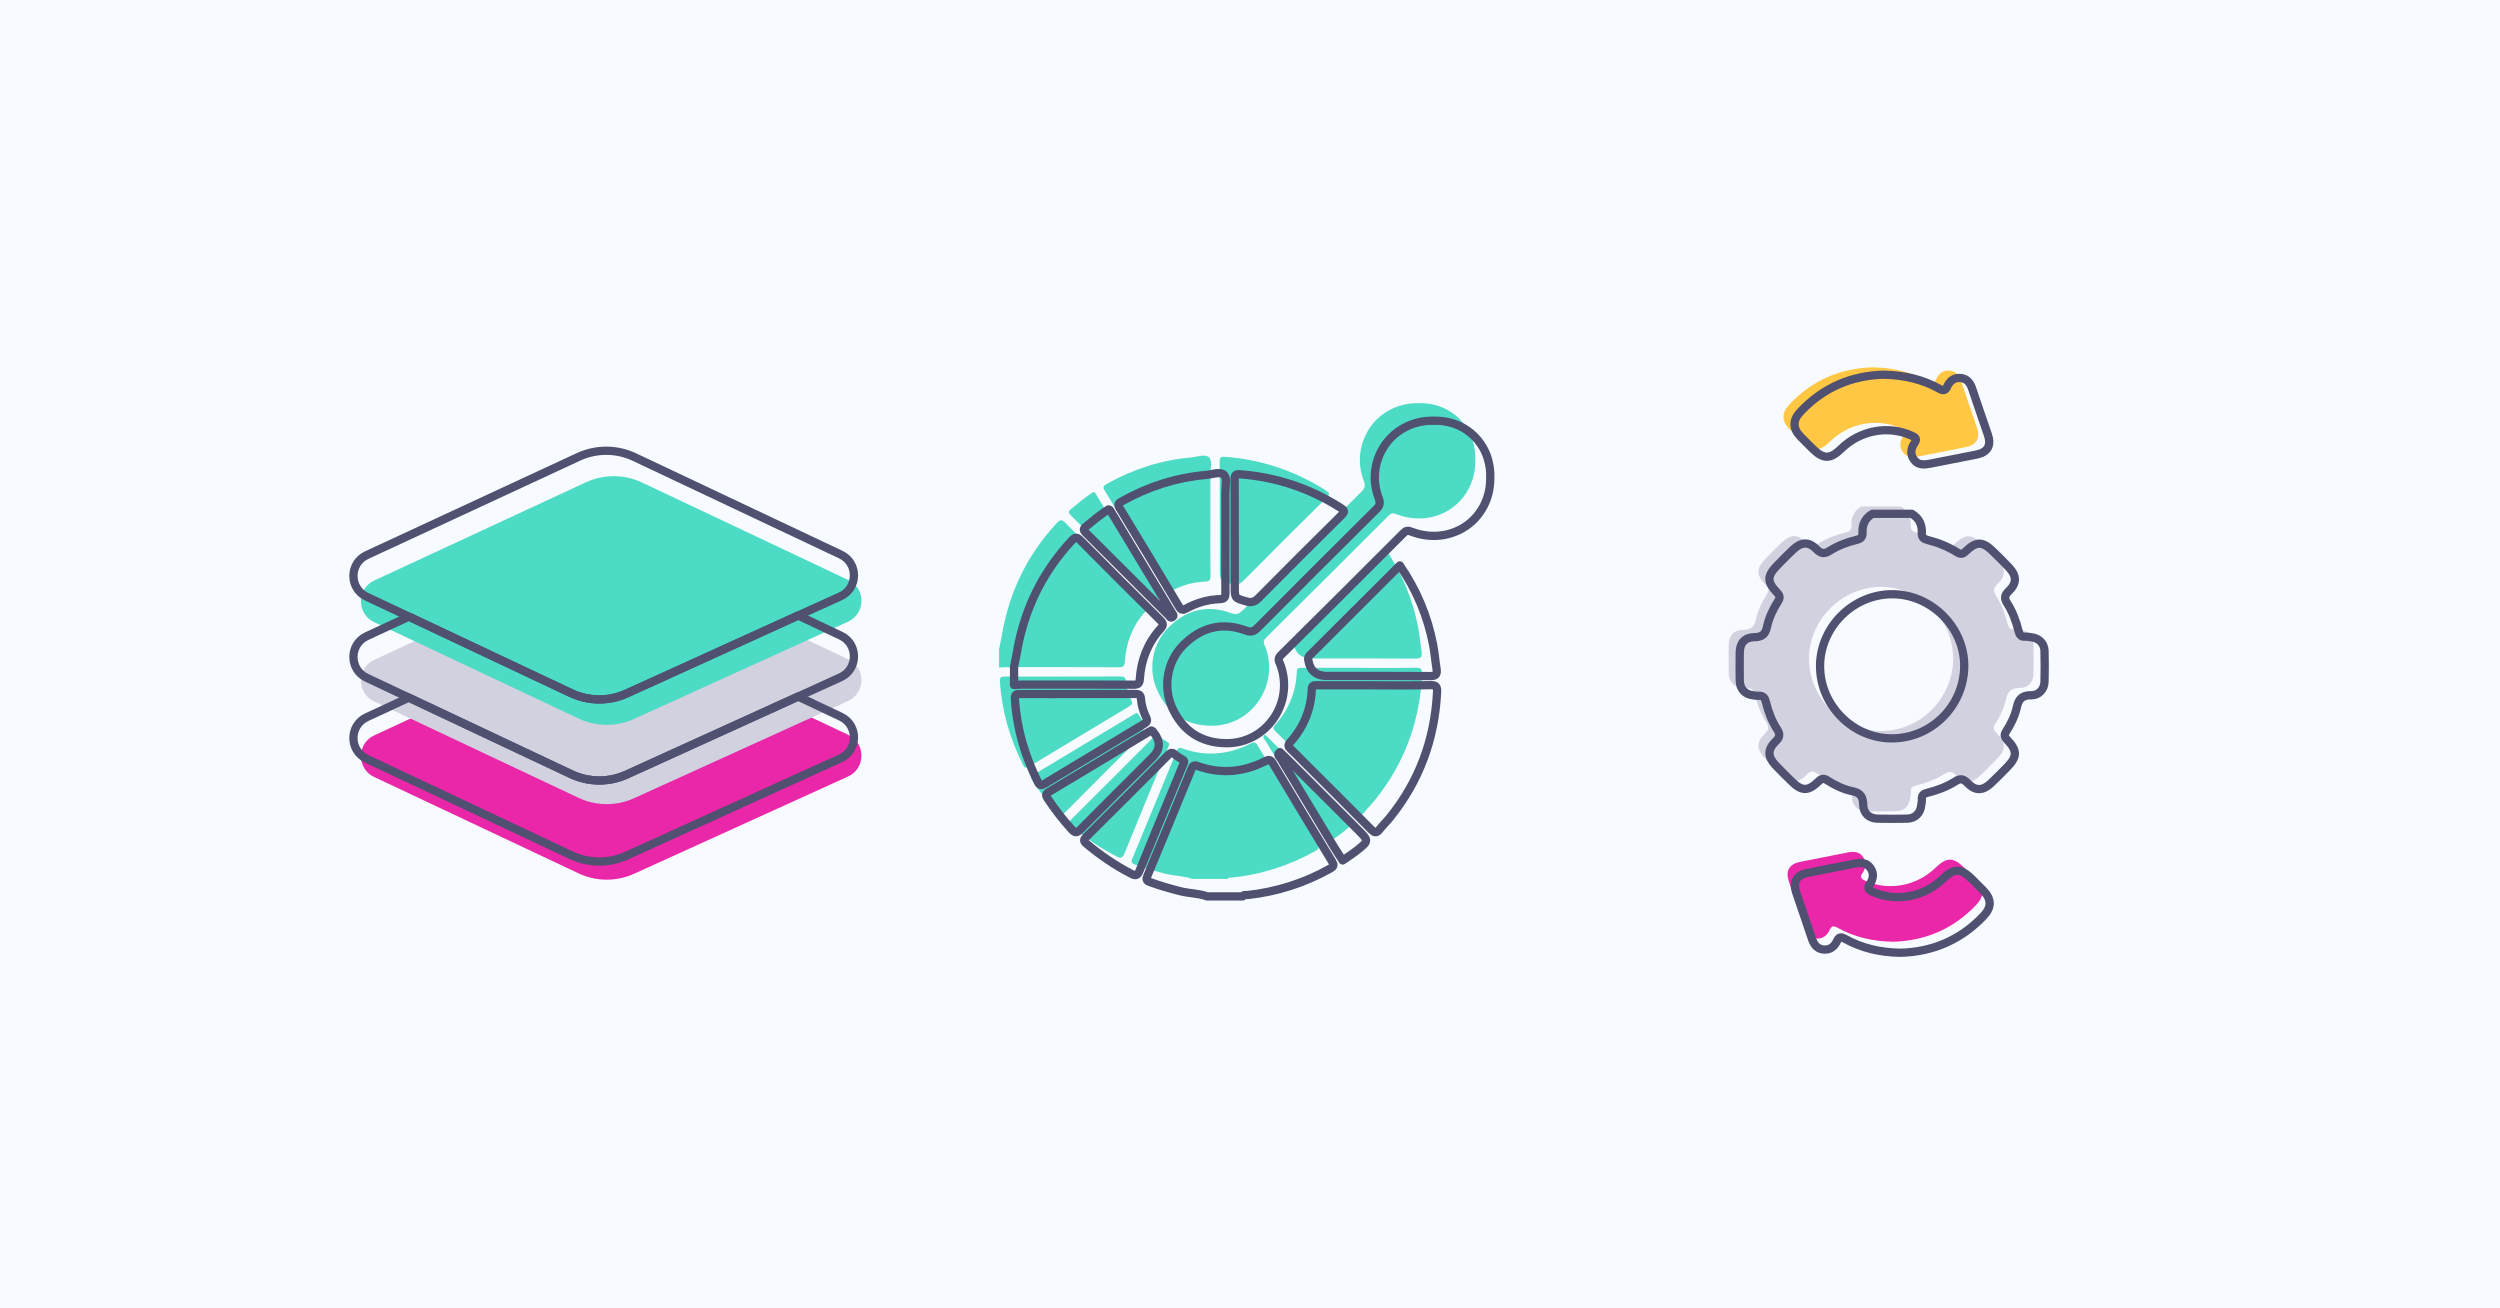 <?xml version="1.0" encoding="UTF-8"?> <svg xmlns="http://www.w3.org/2000/svg" width="1200" height="628" viewBox="0 0 1200 628" fill="none"><rect width="1200" height="628" fill="#F7FAFF"></rect><g clip-path="url(#clip0_214_6)"><g clip-path="url(#clip1_214_6)"><path d="M277.749 419.224L179.572 372.941C171.135 368.953 171.171 356.915 179.627 352.981L281.262 305.829C289.79 301.877 299.622 301.913 308.114 305.919L407.196 352.746C415.67 356.752 415.58 368.844 407.051 372.724L304.348 419.405C295.892 423.248 286.151 423.194 277.749 419.224Z" fill="#EA26A9"></path><path d="M277.749 382.984L179.572 336.684C171.135 332.695 171.171 320.658 179.627 316.724L281.262 269.571C289.79 265.619 299.622 265.656 308.114 269.662L407.196 316.488C415.67 320.495 415.58 332.587 407.051 336.466L304.348 383.148C295.892 386.991 286.151 386.937 277.749 382.966V382.984Z" fill="#D1D1E0"></path><path d="M277.749 344.914L179.572 298.613C171.135 294.625 171.171 282.587 179.627 278.654L281.262 231.501C289.79 227.549 299.622 227.585 308.114 231.591L407.196 278.418C415.67 282.424 415.58 294.516 407.051 298.396L304.348 345.077C295.892 348.92 286.151 348.866 277.749 344.896V344.914Z" fill="#4CDBC4"></path><path d="M403.45 286.214L383.134 295.442L341.162 314.531L300.747 332.896C292.291 336.739 282.568 336.666 274.148 332.714L237.825 315.583L196.251 295.968L175.972 286.414C167.516 282.425 167.552 270.388 176.026 266.454L277.661 219.301C286.189 215.349 296.021 215.386 304.513 219.392L403.595 266.218C412.069 270.225 411.979 282.335 403.45 286.214Z" stroke="#505071" stroke-width="3.97" stroke-linecap="round" stroke-linejoin="round"></path><path d="M403.45 325.1L383.116 334.346L300.747 371.8C292.291 375.643 282.568 375.571 274.148 371.601L196.251 334.872L175.972 325.318C167.516 321.33 167.552 309.292 176.026 305.358L196.251 295.968L237.825 315.583L274.148 332.714C282.568 336.667 292.291 336.739 300.747 332.896L341.162 314.531L383.134 295.442L403.595 305.123C412.069 309.129 411.979 321.221 403.45 325.1Z" stroke="#505071" stroke-width="3.97" stroke-linecap="round" stroke-linejoin="round"></path><path d="M403.45 364.004L300.747 410.704C292.291 414.547 282.568 414.475 274.148 410.505L175.972 364.222C167.516 360.234 167.552 348.196 176.026 344.262L196.251 334.872L274.148 371.6C282.568 375.571 292.291 375.643 300.747 371.8L383.116 334.346L403.595 344.027C412.069 348.033 411.979 360.125 403.45 364.004Z" stroke="#505071" stroke-width="3.97" stroke-linecap="round" stroke-linejoin="round"></path></g></g><path d="M908.764 452.032C898.892 451.873 890.08 449.806 881.956 445.285C880.19 444.296 879.166 444.367 878.3 446.257C877.011 449.065 874.874 450.848 871.625 450.46C868.357 450.071 866.98 447.687 866.026 444.808C863.624 437.55 861.081 430.327 858.644 423.068C856.931 417.929 858.838 414.75 864.19 413.673C871.695 412.172 879.201 410.724 886.707 409.223C889.638 408.64 892.446 408.64 894.336 411.43C896.084 414.009 895.66 416.658 893.983 419.077C892.605 421.055 893.365 421.885 895.29 422.75C906.575 427.801 919.944 425.364 929.092 416.481C934.425 411.307 937.657 411.342 942.955 416.64C944.739 418.424 946.54 420.19 948.306 421.991C952.474 426.212 952.58 430.133 948.571 434.353C937.604 445.939 924.058 451.608 908.782 452.032H908.764Z" fill="#EA26A9"></path><path d="M899.158 176.334C908.959 176.564 917.666 178.63 925.701 183.116C927.503 184.123 928.509 183.999 929.339 182.092C930.558 179.354 932.642 177.641 935.715 177.889C938.964 178.153 940.501 180.396 941.472 183.346C943.856 190.622 946.435 197.827 948.89 205.086C950.691 210.419 948.784 213.616 943.274 214.693C935.962 216.141 928.668 217.589 921.357 219.002C918.39 219.567 915.388 219.903 913.339 216.989C911.449 214.304 911.997 211.567 913.728 209.059C915.088 207.099 914.081 206.392 912.403 205.615C901.206 200.476 887.696 202.931 878.566 211.814C873.215 217.006 869.947 216.989 864.667 211.744C862.724 209.819 860.764 207.911 858.874 205.933C855.201 202.119 855.166 198.145 858.804 194.242C869.877 182.392 883.617 176.652 899.122 176.299L899.158 176.334Z" fill="#FFC743"></path><path d="M912.4 243.143C915.914 245.209 917.362 248.388 917.168 252.344C917.062 254.445 918.139 255.205 920.011 255.682C925.027 256.935 929.795 258.896 934.193 261.615C935.835 262.64 936.842 262.445 938.219 261.121C943.447 256.105 946.378 256.211 951.553 261.351C954.078 263.876 956.675 266.331 959.112 268.962C962.785 272.936 962.803 276.486 958.882 280.23C956.816 282.208 956.639 283.656 958.176 286.057C960.772 290.137 962.45 294.693 963.633 299.409C964.057 301.14 964.745 302.234 966.776 302.076C967.801 301.987 968.86 302.252 969.902 302.376C973.364 302.764 975.96 305.325 976.066 308.822C976.189 313.767 976.189 318.712 976.066 323.639C975.977 327.312 973.399 330.226 969.761 330.191C965.664 330.138 963.703 331.674 962.82 335.772C961.92 339.957 960.012 343.913 957.664 347.551C956.622 349.158 956.781 350.183 958.123 351.578C963.156 356.788 963.05 359.755 957.928 364.911C955.403 367.455 952.948 370.033 950.317 372.47C946.343 376.161 942.776 376.196 939.049 372.276C937.089 370.227 935.641 369.998 933.221 371.534C929.142 374.13 924.585 375.826 919.87 376.991C918.157 377.415 917.009 378.086 917.186 380.117C917.274 381.035 916.991 381.989 916.903 382.925C916.532 386.775 913.972 389.354 910.139 389.424C905.406 389.53 900.673 389.512 895.958 389.424C891.896 389.354 889.123 386.846 889.035 382.801C888.964 379.093 887.834 377.044 883.825 376.232C879.534 375.384 875.472 373.388 871.745 371.004C870.156 369.98 869.132 370.086 867.719 371.428C862.474 376.479 859.542 376.391 854.385 371.252C851.842 368.726 849.264 366.254 846.826 363.64C843.118 359.666 843.082 356.152 846.985 352.373C848.999 350.43 849.317 348.982 847.745 346.545C845.184 342.571 843.453 338.121 842.358 333.511C841.882 331.516 841.087 330.297 838.844 330.456C838.014 330.509 837.184 330.297 836.336 330.226C832.345 329.855 829.855 327.242 829.784 323.162C829.713 318.641 829.731 314.12 829.784 309.599C829.837 305.113 832.221 302.393 836.689 302.323C840.221 302.27 842.04 301.157 842.835 297.448C843.771 293.051 845.732 288.901 848.169 285.069C849.158 283.514 849.175 282.472 847.798 281.024C842.641 275.638 842.782 272.865 848.133 267.479C850.588 265.024 852.972 262.498 855.515 260.15C859.507 256.441 863.003 256.388 866.8 260.256C868.796 262.287 870.403 262.428 872.787 260.944C876.814 258.437 881.229 256.706 885.856 255.611C887.728 255.169 888.788 254.375 888.699 252.273C888.505 248.317 889.953 245.138 893.468 243.09H912.382L912.4 243.143ZM868.337 316.257C868.319 334.924 883.931 350.748 902.492 350.889C921.636 351.048 937.425 335.383 937.531 316.169C937.619 297.554 921.636 281.642 902.881 281.695C884.072 281.748 868.355 297.484 868.319 316.257H868.337Z" fill="#D1D1E0"></path><path d="M917.7 246.677C921.215 248.743 922.663 251.922 922.469 255.878C922.363 257.98 923.44 258.739 925.312 259.216C930.328 260.47 935.096 262.43 939.493 265.15C941.136 266.174 942.142 265.98 943.52 264.655C948.747 259.64 951.679 259.746 956.854 264.885C959.379 267.41 961.975 269.865 964.412 272.497C968.086 276.47 968.103 280.02 964.183 283.764C962.116 285.742 961.94 287.19 963.476 289.592C966.072 293.671 967.75 298.228 968.933 302.943C969.357 304.674 970.046 305.769 972.077 305.61C973.101 305.522 974.161 305.787 975.203 305.91C978.664 306.299 981.26 308.859 981.366 312.356C981.49 317.301 981.49 322.246 981.366 327.173C981.278 330.847 978.7 333.761 975.061 333.725C970.964 333.672 969.004 335.209 968.121 339.306C967.22 343.492 965.313 347.448 962.964 351.086C961.922 352.693 962.081 353.717 963.423 355.112C968.456 360.322 968.351 363.289 963.229 368.446C960.704 370.989 958.249 373.567 955.617 376.005C951.644 379.696 948.076 379.731 944.35 375.81C942.39 373.762 940.941 373.532 938.522 375.069C934.442 377.665 929.886 379.36 925.171 380.526C923.458 380.949 922.31 381.621 922.486 383.652C922.575 384.57 922.292 385.524 922.204 386.46C921.833 390.31 919.272 392.888 915.44 392.959C910.707 393.065 905.974 393.047 901.258 392.959C897.197 392.888 894.424 390.38 894.336 386.336C894.265 382.627 893.135 380.579 889.126 379.766C884.834 378.919 880.772 376.923 877.046 374.539C875.456 373.514 874.432 373.62 873.019 374.963C867.774 380.013 864.843 379.925 859.686 374.786C857.143 372.261 854.564 369.788 852.127 367.174C848.418 363.201 848.383 359.686 852.286 355.907C854.299 353.964 854.617 352.516 853.045 350.079C850.485 346.105 848.754 341.655 847.659 337.046C847.182 335.05 846.387 333.831 844.144 333.99C843.314 334.043 842.484 333.831 841.637 333.761C837.645 333.39 835.155 330.776 835.085 326.697C835.014 322.175 835.032 317.654 835.085 313.133C835.138 308.648 837.522 305.928 841.99 305.857C845.522 305.804 847.341 304.692 848.136 300.983C849.072 296.585 851.032 292.435 853.469 288.603C854.458 287.049 854.476 286.007 853.098 284.559C847.941 279.172 848.083 276.4 853.434 271.013C855.889 268.558 858.273 266.033 860.816 263.684C864.807 259.975 868.304 259.922 872.101 263.79C874.097 265.821 875.704 265.962 878.088 264.479C882.114 261.971 886.53 260.24 891.157 259.145C893.029 258.704 894.088 257.909 894 255.807C893.806 251.852 895.254 248.673 898.768 246.624H917.683L917.7 246.677ZM873.637 319.791C873.62 338.458 889.232 354.282 907.793 354.423C926.937 354.582 942.725 338.918 942.831 319.703C942.919 301.089 926.937 285.177 908.181 285.23C889.373 285.283 873.655 301.018 873.62 319.791H873.637Z" stroke="#505071" stroke-width="3.97" stroke-linecap="round" stroke-linejoin="round"></path><path d="M912.294 457.332C902.422 457.173 893.609 455.107 885.485 450.586C883.719 449.597 882.695 449.668 881.83 451.557C880.541 454.365 878.404 456.149 875.154 455.761C871.887 455.372 870.509 452.988 869.556 450.109C867.154 442.851 864.611 435.628 862.174 428.369C860.461 423.23 862.368 420.051 867.719 418.974C875.225 417.473 882.73 416.024 890.236 414.523C893.168 413.941 895.976 413.941 897.865 416.731C899.614 419.309 899.19 421.958 897.512 424.378C896.135 426.356 896.894 427.186 898.819 428.051C910.104 433.102 923.473 430.665 932.621 421.782C937.955 416.607 941.187 416.643 946.485 421.941C948.268 423.724 950.07 425.491 951.836 427.292C956.004 431.513 956.11 435.433 952.101 439.654C941.134 451.239 927.588 456.908 912.312 457.332H912.294Z" stroke="#505071" stroke-width="3.97" stroke-linecap="round" stroke-linejoin="round"></path><path d="M904.435 179.869C914.237 180.099 922.943 182.165 930.979 186.651C932.78 187.657 933.787 187.534 934.617 185.626C935.835 182.889 937.919 181.176 940.992 181.423C944.242 181.688 945.778 183.931 946.75 186.88C949.134 194.156 951.712 201.362 954.167 208.62C955.968 213.954 954.061 217.15 948.551 218.228C941.24 219.676 933.946 221.124 926.634 222.537C923.667 223.102 920.665 223.437 918.616 220.523C916.727 217.839 917.274 215.102 919.005 212.594C920.365 210.634 919.358 209.927 917.68 209.15C906.484 204.011 892.973 206.466 883.843 215.349C878.492 220.541 875.225 220.523 869.944 215.278C868.002 213.353 866.041 211.446 864.152 209.468C860.478 205.653 860.443 201.68 864.081 197.777C875.154 185.927 888.894 180.187 904.4 179.834L904.435 179.869Z" stroke="#505071" stroke-width="3.97" stroke-linecap="round" stroke-linejoin="round"></path><g clip-path="url(#clip2_214_6)"><path d="M708.125 222.324C707.913 230.908 703.798 239.025 696.755 243.964C689.394 249.093 679.7 250.47 670.133 246.761C668.627 246.168 667.715 246.295 666.591 247.439C646.948 267.086 627.305 286.691 607.556 306.232C605.795 307.97 606.919 309.284 607.428 310.704C614.153 328.91 600.789 348.557 581.379 348.366C569.224 348.26 560.4 342.347 555.394 331.157C550.982 321.259 553.06 309.051 560.803 301.273C569.288 292.753 579.385 290.04 590.861 294.3C593.364 295.232 594.722 294.724 596.483 292.965C615.404 273.932 634.39 254.985 653.439 236.079C655.157 234.384 655.518 233.091 654.605 230.717C651.317 222.239 652.527 213.274 656.96 206.195C661.818 198.353 670.472 193.712 679.7 193.521H681.121C686.827 193.394 692.491 194.941 697.137 198.205C699.619 199.943 701.719 202.062 703.458 204.542C706.746 209.205 708.273 214.885 708.146 220.607L708.104 222.324H708.125Z" fill="#4CDBC4"></path><path d="M572.364 421.911C568.164 420.363 563.667 420.491 559.382 419.388C554.439 418.138 549.539 416.739 544.745 414.98C543.027 414.344 542.878 413.624 543.557 412.034C550.663 394.951 557.727 377.848 564.727 360.702C565.364 359.176 565.852 358.646 567.612 359.282C578.813 363.266 589.737 362.312 600.259 356.908C601.892 356.081 602.698 356.187 603.674 357.819C613.135 373.63 622.638 389.42 632.226 405.167C633.223 406.799 633.096 407.499 631.378 408.473C618.947 415.468 605.668 419.706 591.519 421.232C590.776 421.317 589.801 420.893 589.292 421.889H572.364V421.911Z" fill="#4CDBC4"></path><path d="M479.559 311.679C480.853 305.681 481.128 303.032 482.104 298.729C486.241 280.545 494.598 264.67 507.326 251.021C508.917 249.326 509.723 249.304 511.378 250.979C524.063 263.801 536.833 276.56 549.666 289.234C551.257 290.824 551.406 291.693 549.857 293.41C543.706 300.213 540.524 308.373 539.93 317.444C539.781 319.86 539.039 320.305 536.833 320.284C518.887 320.199 500.941 320.242 482.974 320.242C481.828 320.242 480.683 320.369 479.559 320.432V311.658V311.679Z" fill="#4CDBC4"></path><path d="M652.824 320.581C661.712 320.581 670.579 320.708 679.467 320.496C682.245 320.432 682.733 321.365 682.606 323.845C681.482 346.289 674.185 366.382 660.057 383.93C658.424 385.965 656.536 387.788 654.924 389.822C653.566 391.539 652.675 391.518 651.084 389.907C640.372 379.056 629.553 368.31 618.756 357.544C616.614 355.403 614.535 353.199 612.307 351.143C611.056 349.998 610.929 349.235 612.116 347.9C618.586 340.631 622.129 332.11 622.468 322.361C622.532 320.39 623.656 320.56 624.95 320.56C634.241 320.56 643.554 320.56 652.845 320.56L652.824 320.581Z" fill="#4CDBC4"></path><path d="M580.997 249.114C580.997 258.185 580.934 267.256 581.04 276.327C581.061 278.489 580.467 279.104 578.282 279.188C572.576 279.4 567.188 280.969 562.182 283.703C560.591 284.572 559.806 284.529 558.788 282.834C549.369 267.023 539.866 251.233 530.278 235.507C529.111 233.599 529.832 233.07 531.296 232.264C543.896 225.164 557.388 220.841 571.834 219.569C574.803 219.315 578.706 217.683 580.488 219.696C581.952 221.37 580.976 225.249 580.997 228.153C581.019 235.147 580.997 242.12 580.997 249.114Z" fill="#4CDBC4"></path><path d="M664.703 263.017C672.785 274.716 678.046 287.348 680.697 301.061C681.44 304.855 681.715 308.691 682.33 312.485C682.861 315.833 681.694 316.151 678.83 316.13C662.433 316.003 646.057 316.066 629.659 316.066C624.59 316.066 621.62 313.544 620.793 308.521C620.644 307.61 620.708 306.953 621.387 306.275C635.79 291.905 650.172 277.535 664.724 263.017H664.703Z" fill="#4CDBC4"></path><path d="M585.495 249.008C585.495 239.937 585.558 230.865 585.452 221.794C585.431 219.59 585.898 219.081 588.21 219.272C605.583 220.629 621.556 225.991 636.256 235.316C638.166 236.524 638.547 237.139 636.702 238.962C623.402 252.06 610.186 265.285 597.055 278.553C595.252 280.354 593.789 281.075 591.158 280.312C585.558 278.68 585.516 278.892 585.516 273.106V249.008H585.495Z" fill="#4CDBC4"></path><path d="M509.956 324.735C519.141 324.735 528.326 324.756 537.511 324.714C539.336 324.714 540.333 324.926 540.481 327.151C540.693 330.267 541.69 333.297 543.027 336.116C543.769 337.685 543.281 338.32 542.009 339.062C526.035 348.642 510.062 358.243 494.11 367.886C492.604 368.798 491.862 368.755 491.035 367.081C484.713 354.47 480.831 341.224 479.962 327.109C479.834 324.968 480.619 324.714 482.38 324.735C491.565 324.798 500.75 324.756 509.935 324.756L509.956 324.735Z" fill="#4CDBC4"></path><path d="M561.185 357.395C560.994 357.925 560.782 358.497 560.548 359.091C553.612 375.919 546.612 392.726 539.781 409.575C538.805 411.97 537.915 412.119 535.815 411.017C528.072 407.032 520.987 402.179 514.326 396.605C512.756 395.291 512.947 394.57 514.284 393.235C527.393 380.221 540.46 367.166 553.485 354.068C554.63 352.923 555.415 352.52 556.73 353.729C557.706 354.64 558.958 355.276 560.082 356.018C560.57 356.335 561.291 356.463 561.185 357.374V357.395Z" fill="#4CDBC4"></path><path d="M545.466 342.241C545.679 342.326 545.975 342.39 546.166 342.58C546.4 342.771 546.506 343.11 546.697 343.343C549.985 347.455 549.794 351.334 546.103 355.043C534.521 366.615 522.896 378.166 511.378 389.801C509.744 391.454 508.875 391.518 507.284 389.801C502.977 385.096 499.117 380.073 495.595 374.774C494.641 373.354 494.768 372.634 496.338 371.701C512.247 362.206 528.093 352.626 543.96 343.068C544.406 342.792 544.872 342.58 545.445 342.262L545.466 342.241Z" fill="#4CDBC4"></path><path d="M524.911 236.122C525.632 236.228 525.845 236.842 526.163 237.372C535.899 253.501 545.636 269.651 555.373 285.801C555.712 286.373 556.476 287.051 555.712 287.73C554.694 288.641 554.227 287.475 553.739 286.988C540.502 273.805 527.287 260.58 514.05 247.397C512.968 246.316 512.587 245.617 513.965 244.451C517.147 241.759 520.414 239.152 523.851 236.779C524.19 236.545 524.572 236.355 524.932 236.143L524.911 236.122Z" fill="#4CDBC4"></path><path d="M607.153 352.648C607.832 353.284 608.51 353.877 609.168 354.513C620.538 365.873 631.908 377.233 643.278 388.593L644.614 389.928C649.918 395.227 649.939 395.269 643.936 399.975C641.814 401.649 639.523 403.09 637.296 404.637C635.896 402.454 634.432 400.335 633.096 398.109C624.547 383.952 615.999 369.794 607.492 355.615C607.026 354.852 605.541 353.962 607.132 352.669L607.153 352.648Z" fill="#4CDBC4"></path><path d="M715.295 230.696C715.083 239.28 710.967 247.397 703.925 252.335C696.564 257.464 686.87 258.842 677.303 255.133C675.797 254.539 674.885 254.667 673.76 255.811C654.118 275.458 634.475 295.063 614.726 314.604C612.965 316.342 614.089 317.656 614.598 319.076C621.323 337.282 607.959 356.929 588.549 356.738C576.394 356.632 567.57 350.719 562.564 339.528C558.151 329.631 560.23 317.423 567.973 309.644C576.458 301.124 586.555 298.412 598.031 302.672C600.534 303.604 601.892 303.095 603.653 301.336C622.574 282.304 641.56 263.356 660.609 244.451C662.327 242.755 662.687 241.463 661.775 239.089C658.487 230.611 659.696 221.646 664.13 214.567C669.03 206.768 677.685 202.105 686.891 201.935H688.312C694.019 201.808 699.682 203.355 704.328 206.619C706.81 208.357 708.91 210.477 710.649 212.956C713.937 217.619 715.465 223.299 715.337 229.021L715.295 230.738V230.696Z" stroke="#505071" stroke-width="3.97" stroke-linecap="round" stroke-linejoin="round"></path><path d="M579.555 430.303C575.355 428.756 570.858 428.883 566.573 427.781C561.63 426.531 556.73 425.132 551.936 423.373C550.218 422.737 550.069 422.016 550.748 420.427C557.855 403.344 564.918 386.241 571.919 369.094C572.555 367.568 573.043 367.039 574.803 367.674C586.004 371.659 596.928 370.705 607.45 365.301C609.083 364.474 609.889 364.58 610.865 366.212C620.326 382.023 629.829 397.813 639.417 413.56C640.414 415.192 640.287 415.891 638.569 416.866C626.138 423.86 612.859 428.099 598.71 429.625C597.968 429.71 596.992 429.286 596.483 430.282H579.555V430.303Z" stroke="#505071" stroke-width="3.97" stroke-linecap="round" stroke-linejoin="round"></path><path d="M486.75 320.051C488.044 314.053 488.319 311.404 489.295 307.101C493.432 288.917 501.79 273.042 514.517 259.393C516.108 257.697 516.914 257.676 518.569 259.351C531.254 272.173 544.024 284.932 556.858 297.606C558.449 299.196 558.597 300.065 557.048 301.781C550.897 308.585 547.715 316.745 547.121 325.816C546.972 328.232 546.23 328.677 544.024 328.656C526.078 328.571 508.132 328.613 490.165 328.613C489.02 328.613 487.874 328.741 486.75 328.804V320.03V320.051Z" stroke="#505071" stroke-width="3.97" stroke-linecap="round" stroke-linejoin="round"></path><path d="M660.015 328.953C668.903 328.953 677.77 329.08 686.658 328.868C689.437 328.804 689.925 329.737 689.797 332.216C688.673 354.661 681.376 374.753 667.248 392.302C665.615 394.337 663.727 396.16 662.115 398.194C660.757 399.911 659.866 399.89 658.275 398.279C647.563 387.428 636.744 376.682 625.947 365.915C623.805 363.775 621.726 361.571 619.499 359.515C618.247 358.37 618.12 357.607 619.308 356.272C625.777 349.002 629.32 340.482 629.659 330.733C629.723 328.762 630.847 328.931 632.141 328.931C641.432 328.931 650.745 328.931 660.036 328.931L660.015 328.953Z" stroke="#505071" stroke-width="3.97" stroke-linecap="round" stroke-linejoin="round"></path><path d="M588.168 257.507C588.168 266.578 588.104 275.649 588.21 284.72C588.231 286.882 587.637 287.496 585.452 287.581C579.746 287.793 574.358 289.362 569.352 292.096C567.761 292.965 566.976 292.922 565.958 291.227C556.54 275.416 547.036 259.626 537.448 243.9C536.281 241.992 537.003 241.462 538.466 240.657C551.067 233.557 564.558 229.233 579.004 227.962C581.973 227.707 585.877 226.075 587.658 228.089C589.122 229.763 588.146 233.642 588.168 236.545C588.189 243.54 588.168 250.512 588.168 257.507Z" stroke="#505071" stroke-width="3.97" stroke-linecap="round" stroke-linejoin="round"></path><path d="M671.894 271.41C679.976 283.109 685.237 295.741 687.888 309.454C688.631 313.247 688.906 317.084 689.522 320.877C690.052 324.226 688.885 324.544 686.022 324.523C669.624 324.396 653.248 324.459 636.851 324.459C631.781 324.459 628.811 321.937 627.984 316.914C627.835 316.003 627.899 315.346 628.578 314.667C642.981 300.298 657.363 285.928 671.915 271.41H671.894Z" stroke="#505071" stroke-width="3.97" stroke-linecap="round" stroke-linejoin="round"></path><path d="M592.664 257.401C592.664 248.329 592.728 239.258 592.622 230.187C592.601 227.983 593.067 227.474 595.38 227.665C612.753 229.021 628.726 234.384 643.426 243.709C645.335 244.917 645.717 245.532 643.872 247.354C630.571 260.453 617.356 273.678 604.225 286.945C602.422 288.747 600.959 289.467 598.328 288.704C592.728 287.072 592.686 287.284 592.686 281.498V257.401H592.664Z" stroke="#505071" stroke-width="3.97" stroke-linecap="round" stroke-linejoin="round"></path><path d="M517.147 333.107C526.332 333.107 535.518 333.128 544.703 333.085C546.527 333.085 547.524 333.297 547.672 335.523C547.885 338.638 548.882 341.669 550.218 344.488C550.96 346.056 550.472 346.692 549.2 347.434C533.227 357.014 517.253 366.615 501.302 376.258C499.795 377.17 499.053 377.127 498.226 375.453C491.904 362.842 488.022 349.596 487.153 335.48C487.025 333.34 487.81 333.085 489.571 333.107C498.756 333.17 507.941 333.128 517.126 333.128L517.147 333.107Z" stroke="#505071" stroke-width="3.97" stroke-linecap="round" stroke-linejoin="round"></path><path d="M568.376 365.788C568.185 366.318 567.973 366.89 567.74 367.484C560.803 384.312 553.803 401.119 546.972 417.968C545.997 420.363 545.106 420.512 543.006 419.409C535.263 415.425 528.178 410.571 521.517 404.997C519.948 403.683 520.138 402.963 521.475 401.627C534.584 388.614 547.651 375.559 560.676 362.46C561.821 361.316 562.606 360.913 563.921 362.121C564.897 363.033 566.149 363.669 567.273 364.41C567.761 364.728 568.482 364.855 568.376 365.767V365.788Z" stroke="#505071" stroke-width="3.97" stroke-linecap="round" stroke-linejoin="round"></path><path d="M552.658 350.634C552.87 350.719 553.167 350.783 553.358 350.973C553.591 351.164 553.697 351.503 553.888 351.736C557.176 355.848 556.985 359.727 553.294 363.436C541.712 375.008 530.087 386.559 518.569 398.194C516.935 399.847 516.066 399.911 514.475 398.194C510.169 393.489 506.308 388.466 502.787 383.167C501.832 381.747 501.959 381.027 503.529 380.094C519.439 370.599 535.284 361.019 551.151 351.461C551.597 351.185 552.064 350.973 552.636 350.655L552.658 350.634Z" stroke="#505071" stroke-width="3.97" stroke-linecap="round" stroke-linejoin="round"></path><path d="M532.102 244.493C532.824 244.599 533.036 245.214 533.354 245.744C543.09 261.873 552.827 278.023 562.564 294.173C562.903 294.745 563.667 295.423 562.903 296.101C561.885 297.013 561.418 295.847 560.93 295.36C547.694 282.177 534.478 268.952 521.241 255.769C520.16 254.688 519.778 253.988 521.157 252.823C524.338 250.131 527.605 247.524 531.042 245.15C531.381 244.917 531.763 244.727 532.124 244.515L532.102 244.493Z" stroke="#505071" stroke-width="3.97" stroke-linecap="round" stroke-linejoin="round"></path><path d="M614.344 361.019C615.023 361.655 615.702 362.249 616.359 362.884C627.729 374.245 639.099 385.605 650.469 396.965L651.806 398.3C657.109 403.599 657.13 403.641 651.127 408.346C649.005 410.02 646.715 411.462 644.487 413.009C643.087 410.826 641.623 408.706 640.287 406.481C631.738 392.323 623.19 378.165 614.683 363.986C614.217 363.223 612.732 362.333 614.323 361.04L614.344 361.019Z" stroke="#505071" stroke-width="3.97" stroke-linecap="round" stroke-linejoin="round"></path></g><defs><clipPath id="clip0_214_6"><rect width="250" height="250" fill="white" transform="translate(163.5 191.245)"></rect></clipPath><clipPath id="clip1_214_6"><rect width="251" height="211" fill="white" transform="translate(162.5 211.245)"></rect></clipPath><clipPath id="clip2_214_6"><rect width="240" height="241" fill="white" transform="translate(479.559 193.5)"></rect></clipPath></defs></svg> 